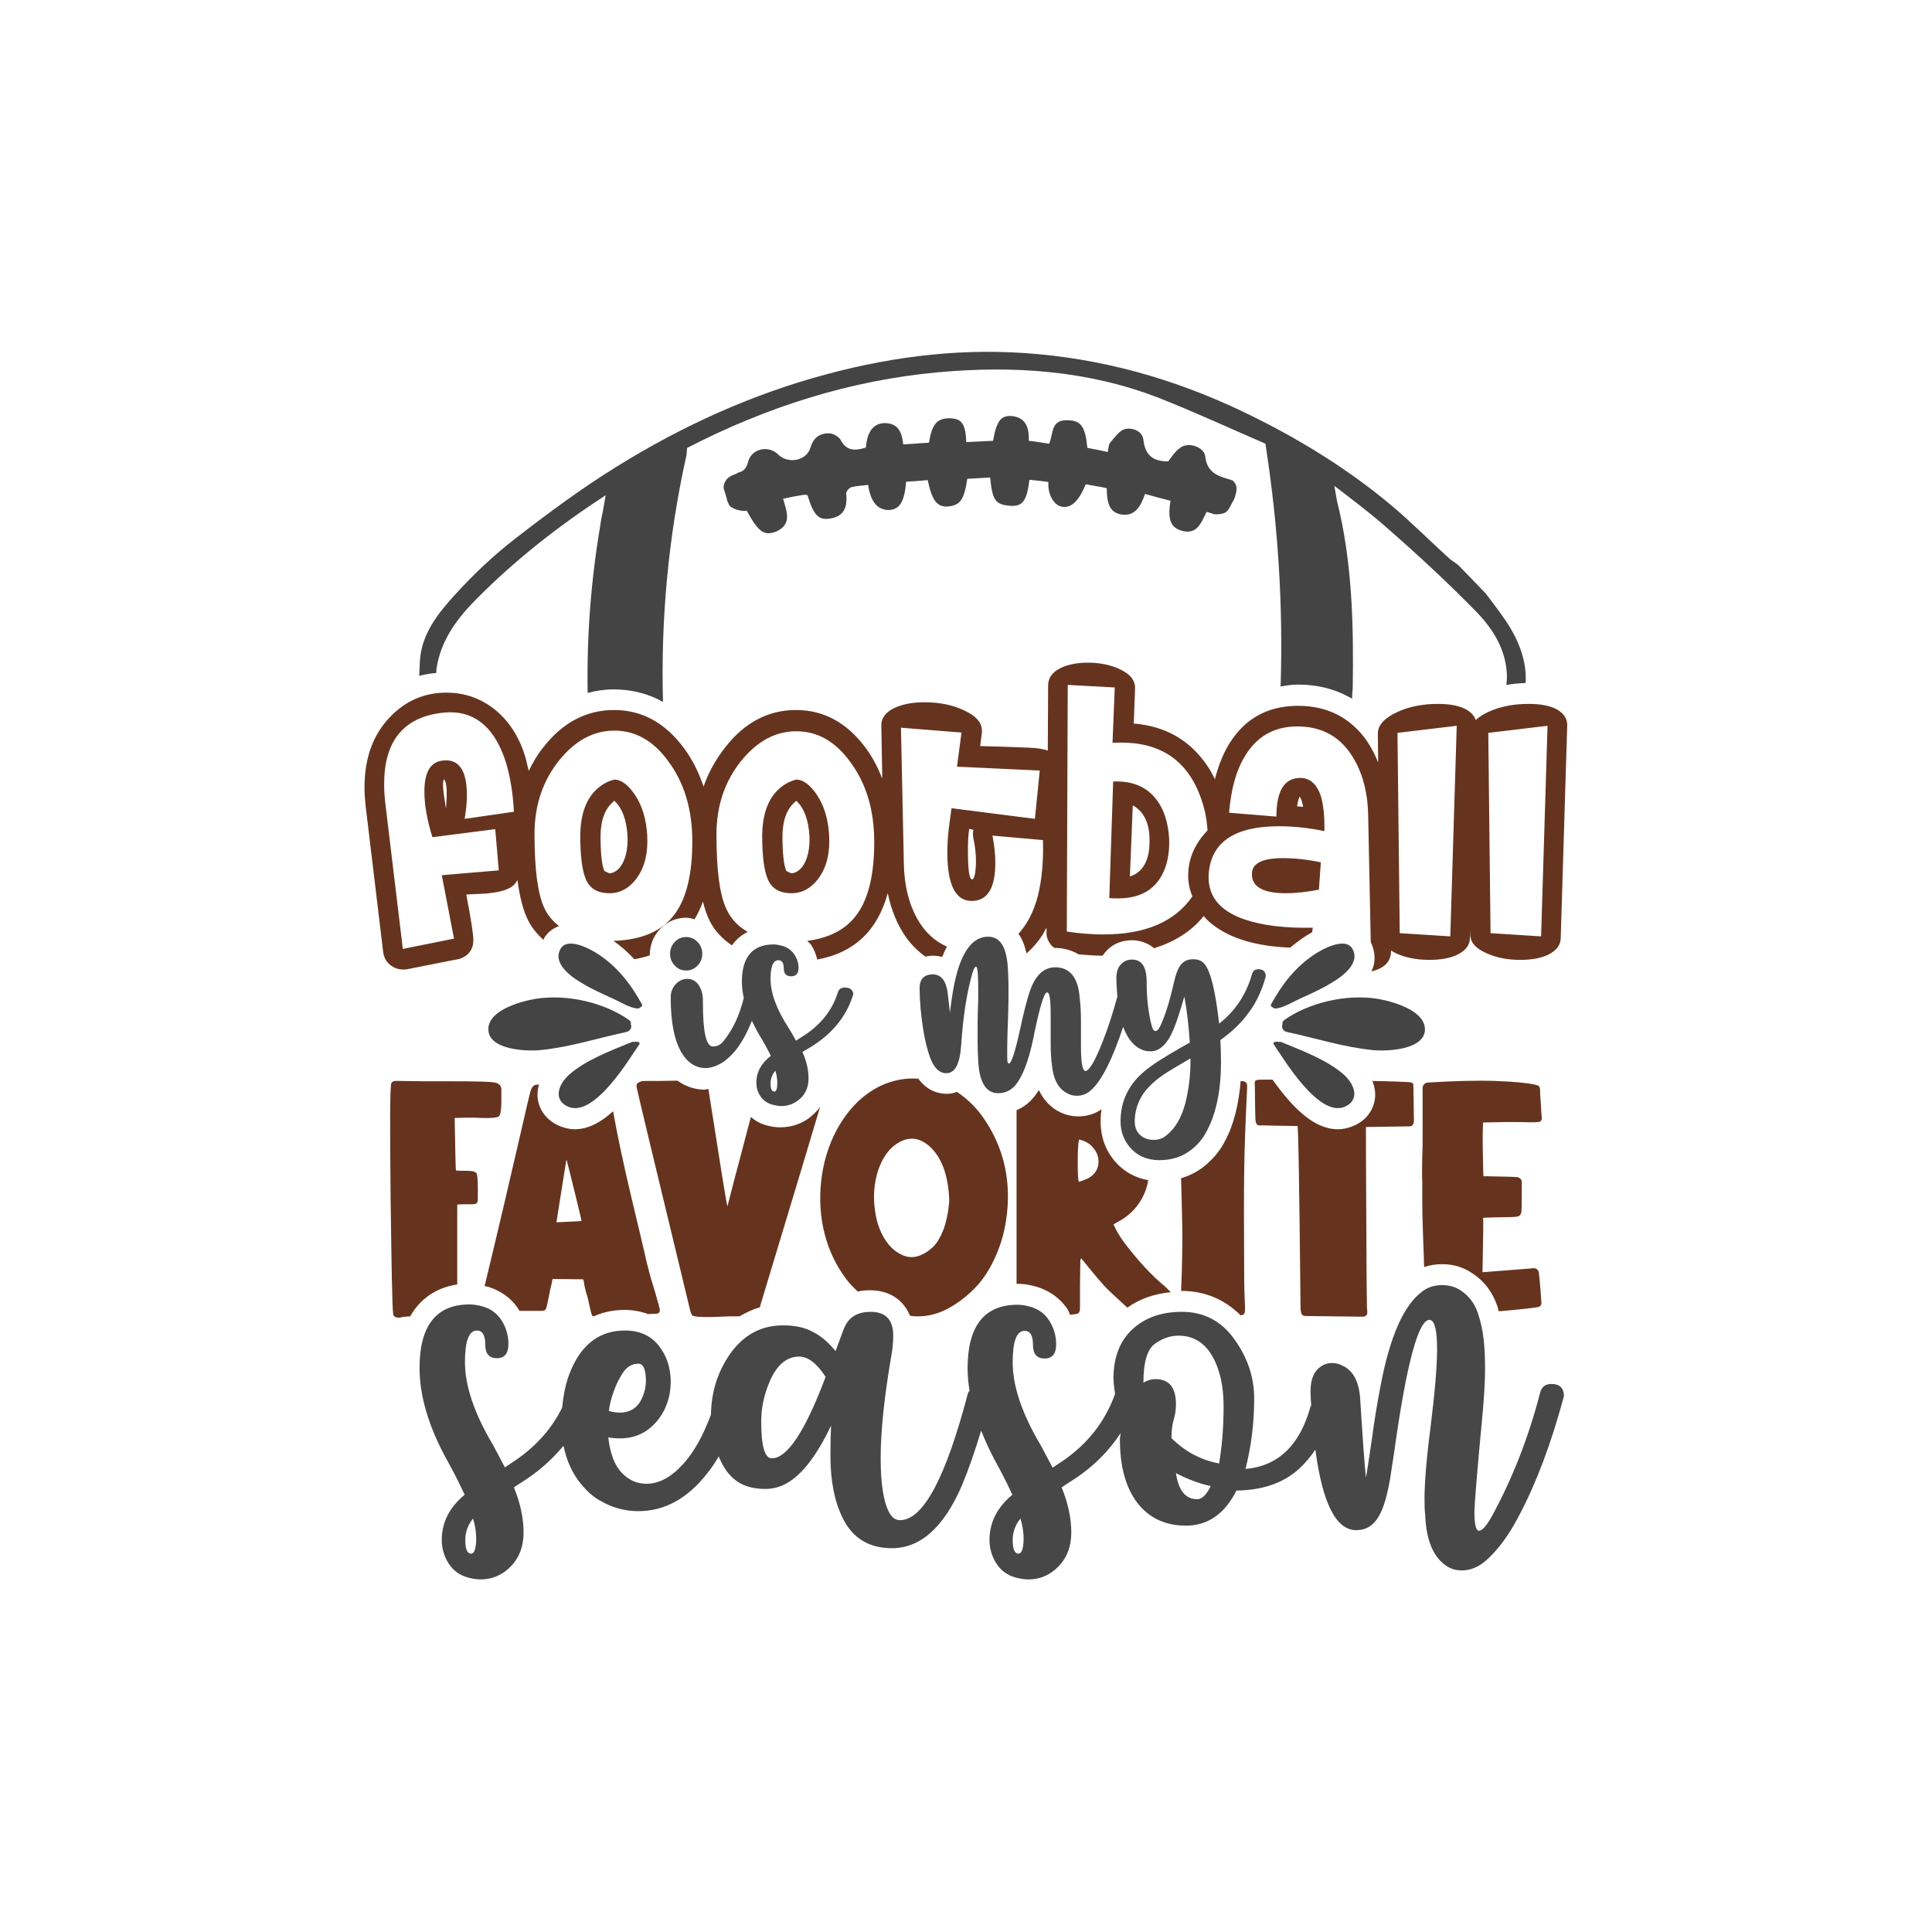 <?xml version="1.0" encoding="utf-8"?>
<!-- Generator: Adobe Illustrator 23.0.1, SVG Export Plug-In . SVG Version: 6.00 Build 0)  -->
<svg version="1.1" id="Layer_1" xmlns="http://www.w3.org/2000/svg" xmlns:xlink="http://www.w3.org/1999/xlink" x="0px" y="0px"
	 viewBox="0 0 600 600" style="enable-background:new 0 0 600 600;" xml:space="preserve">
<style type="text/css">
	.st0{fill:#474747;}
	.st1{fill:#444444;}
	.st2{fill:#66341E;}
	.st3{fill:#444445;}
</style>
<g>
	<g>
		<path class="st0" d="M213.1,301.4c1.4,0,2.5-0.5,3.5-1.5c1-1,1.5-2.3,1.5-3.7c0-1.4-0.5-2.7-1.5-3.7c-1-1-2.2-1.5-3.5-1.5
			c-1.4,0-2.6,0.5-3.5,1.5c-1,1-1.5,2.3-1.5,3.7c0,1.5,0.5,2.7,1.5,3.7C210.5,300.9,211.7,301.4,213.1,301.4z"/>
		<path class="st0" d="M262.4,306.7c-1.2,0-1.9,0.5-2.2,1.5c-1.8,5.8-5.6,10.4-11.3,13.9l-1.7,1.1c-0.7-1.3-1.5-2.7-2.3-4
			c-3.8-5.8-5.6-10.9-5.6-15.2c0-3.8,0.8-5.8,2.4-5.8c1.1,0,1.7,0.8,1.7,2.5c0,1.7,0.8,2.5,2.3,2.5s2.3-0.9,2.3-2.6
			c0-1.6-0.5-3-1.4-4.3c-0.9-1.3-2.2-2.2-3.8-2.6c-0.9-0.2-1.7-0.4-2.5-0.4c-6.6,0-9.9,3.9-9.9,11.6c0,1.6,0.2,3.3,0.6,5
			c-1.4,5.6-3.5,10-6.3,13.4c-0.9,1.2-2,1.7-3.3,1.7c-2.1,0-3.1-4.5-3.1-13.4v-0.9c0-1.8-0.4-3.3-1.2-4.6c-0.9-1.4-2.1-2.1-3.6-2.1
			s-2.7,0.6-3.7,1.7c-1,1.1-1.5,2.5-1.5,4c0,9.5,1.7,16,5.1,19.5c1.6,1.6,3.5,2.5,5.7,2.5c1.5,0,3.1-0.5,4.7-1.4
			c1.6-0.9,3-2.2,4.4-3.8c2.2-2.7,3.9-5.9,5.3-9.5c0.7,1.4,1.4,2.9,2.3,4.4c1.3,2.1,2.5,4.3,3.6,6.5c-3,2.3-4.5,5.1-4.5,8.3
			c0,1.6,0.4,3,1.3,4.3c0.9,1.3,2.2,2.2,3.8,2.6c0.9,0.2,1.8,0.4,2.6,0.4c2.3,0,4.3-0.8,6-2.4c1.7-1.6,2.5-3.7,2.5-6.2
			c0-2.6-0.6-5.3-1.9-8.2c0.9-0.5,1.8-1.1,2.7-1.6c6.6-4.1,10.9-9.4,13-16c0.1-0.2,0.1-0.4,0.1-0.5
			C264.8,307.4,264,306.7,262.4,306.7z M240.5,339c-0.8,0-1.2-0.8-1.2-2.5c0-1.5,0.5-2.8,1.5-4c0.4,1.3,0.6,2.6,0.6,3.8
			C241.4,338.1,241.1,339,240.5,339z"/>
	</g>
	<path class="st0" d="M390.8,301c-1.1,0-1.7,0.5-2,1.6c-1.8,6.3-5.2,11.4-10.2,15.3c-1.1-10-2.6-16.2-4.5-18.5c-0.8-1-2-1.5-3.6-1.5
		c-1.5,0-2.7,0.5-3.6,1.5c-1,1.1-1.7,3-2.3,5.6c-1.3,5.8-2.7,10.2-4.1,13.3c-0.6,1.3-1.1,1.9-1.7,1.9c-0.5,0-0.9-0.6-1.2-1.9
		c-1-3.9-1.5-8.4-1.5-13.4c0-4.6-1.5-6.9-4.5-6.9c-1.3,0-2.4,0.4-3.3,1.3c-1.1,1-1.6,2.5-1.6,4.4c0,2.2,0.2,4,0.3,5.8
		c-1.5,5.5-3.1,10.4-4.8,14.6c-2.3,5.7-4,8.5-5.1,8.5c-0.9,0-1.4-2.5-1.4-7.6l0-7.9c0-2.4-0.1-4.9-0.4-7.3c-0.5-6.3-3.1-9.4-7.6-9.4
		c-3.6,0-6.3,2.6-8,7.8c-0.7,2.2-1.7,5.8-2.8,11c-1.6,7.4-2.8,11.1-3.6,11.1c-0.3,0-0.5-0.6-0.5-1.7c0-1.1,0-2.2,0-3.3
		c0-1.9,0.1-5.4,0.3-10.5c0.1-2.6,0.1-5.3,0.1-8.3c0-2-0.1-3.9-0.2-5.9c-0.4-6.5-2.4-9.7-6.1-9.7c-3.3,0-5.9,2.1-7.9,6.3
		c-1.6,3.3-2.7,7.8-3.5,13.5l-0.5,3.7l-0.7-6.1c-0.5-3.8-2.1-5.7-4.6-5.7c-1.6,0-2.7,0.5-3.4,1.5c-0.5,0.7-0.7,1.6-0.7,2.6
		c0,4.2,0.4,8.7,1.2,13.6c0.5,3,1.2,5.7,2,8c1.2,3.3,2.9,5,5.1,5c2.7,0,4.2-2.9,4.6-8.7c0.6-9.1,1.8-16.6,3.5-22.4
		c0.4-1.4,0.8-2,1.1-2c0.5,0,0.7,2.4,0.7,7.1c0,2.1,0,4.1-0.1,6.1c-0.1,2.3-0.1,5.7-0.1,10.2c0,1.9,0.1,3.9,0.2,5.8
		c0.3,6.7,2.4,10.1,6.2,10.1c2.6,0,4.6-1.2,6.1-3.5c2.1-3.1,3.9-8.4,5.3-16c1.7-7.9,2.9-11.8,3.8-11.8c0.8,0,1.1,2.4,1.1,7.3v8.7
		c0,2.2,0.1,4.5,0.4,6.7c0.4,3.9,1.7,6.7,4,8.2c1.2,0.8,2.4,1.2,3.8,1.2c1.6,0,3.1-0.6,4.4-1.8c3.3-3,6.6-9.6,9.9-19.6
		c1.3,3.4,3,5.7,5.4,6.9c1,0.5,2,0.7,3.1,0.7c2.8,0,5.2-2.2,7.1-6.7c1-2.3,2.1-5.8,3.4-10.3c0.9,4.7,1.4,9.5,1.7,14.3l-2.7,1.5
		c-5.1,2.9-8.9,5.3-11.4,7.4c-4.9,4.1-7.4,9.3-7.4,15.5c0,3.2,1,5.9,2.9,8.1c2.2,2.6,5.3,4,9.1,4c3.8,0,7-1,9.8-3.1
		c2.1-1.6,3.7-3.5,4.9-5.8c3-5.5,4.5-12.8,4.5-21.7c0-2.2-0.1-4.4-0.2-6.7c3.5-2.5,6.4-5.2,8.7-8.4c2.4-3.1,4.1-6.8,5.3-11
		c0.1-0.2,0.1-0.4,0.1-0.6C393,301.7,392.2,301,390.8,301z M368.2,342.3c-1.2,4.7-3.2,8.2-6.1,10.4c-1.1,0.9-2.4,1.3-3.8,1.3
		c-1.7,0-3.1-0.5-4.2-1.5c-1.1-1-1.7-2.4-1.7-4.2c0-3.1,0.9-5.9,2.5-8.4c1.6-2.4,4.2-4.8,7.9-7.1c1.4-0.9,3.7-2.2,6.9-4.1
		C369.8,333.6,369.2,338.1,368.2,342.3z"/>
	<path class="st0" d="M481.8,429.8c-1.9,0-3,0.9-3.5,2.7c-3.6,14-8.7,26.9-15.1,38.6c-1.6,2.8-2.9,4.3-3.9,4.3
		c-0.9,0-1.4-1.9-1.4-5.7c0-2.4,0.8-12.5,2.5-30.3c0.5-5.6,0.8-10.4,0.8-14.3c0-3-0.1-5.9-0.4-8.8c-0.3-2.9-0.9-5.8-1.9-8.7
		c-1-2.9-2.8-5.2-5.2-6.8c-1.8-1.2-3.7-1.7-5.8-1.7c-2.3,0-4.4,0.6-6.1,1.9c-5.9,4.3-10.2,14.2-13.1,29.6c-1,5.3-1.9,10.6-2.6,16
		c-0.9,6.1-1.5,10.2-1.9,12.3c-0.4-3.7-1-12-1.8-24.8c-0.4-5.1-2.2-8.5-5.5-10c-1.1-0.6-2.2-0.8-3.3-0.8c-0.9,0-1.8,0.2-2.6,0.6
		c-2.7,1.4-4,4.1-4,8.1c0,1.6,0.1,3,0.2,4.5c0,0.1-0.1,0.1-0.2,0.3c-3.3,12-10,18.5-20.2,19.4c1.8-7.1,2.7-14.4,2.7-21.8
		c0-6.6-2-12.7-6.1-18.4c-4-5.7-9.5-8.6-16.3-8.6c-6.4,0-11.5,1.8-15.4,5.4c-3.9,3.6-5.9,8.7-5.9,15.3c0,1.6,0.3,3.2,0.5,4.8
		c-3.1,8.6-8.6,15.7-16.7,21.1l-2.7,1.8c-1.2-2.3-2.4-4.5-3.6-6.8c-5.9-9.9-8.8-18.5-8.8-25.9c0-6.5,1.2-9.8,3.7-9.8
		c1.7,0,2.6,1.4,2.6,4.3c0,2.9,1.2,4.3,3.6,4.3c2.4,0,3.6-1.5,3.6-4.4c0-2.6-0.7-5.1-2.1-7.3c-1.4-2.2-3.4-3.7-6-4.4
		c-1.4-0.4-2.7-0.6-3.9-0.6c-10.3,0-15.5,6.6-15.5,19.7c0,2.3,0.2,4.6,0.6,7c-0.2,0.3-0.4,0.4-0.5,0.8
		c-6.9,26.3-13.9,39.4-21.1,39.4c-1.2,0-2.2-0.6-3-1.8c-2-3.1-3-9-3-17.5c0-8.3,1.1-18.9,3.3-31.7c0.4-2.1,0.6-4.2,0.6-6.3
		c0-4.9-2.3-7.4-7-7.4c-3.8,0-6.4,1.4-7.9,4.3c-0.4,0.7-1.3,3.3-3,7.9c-2.1-2.6-4.4-4.6-6.9-5.9c-2.5-1.4-5.6-2.1-9.4-2.1
		c-7,0-12.5,3.1-16.7,9.2c-3.7,5.5-5.6,11.6-5.7,18.5c-1.9,5.1-4.1,9.5-6.7,13c-4.3,5.7-8.8,8.5-13.3,8.5c-2.9,0-5.5-1.1-7.7-3.4
		c-2.2-2.3-3.6-5.9-4.2-11c1.2,0.2,2.4,0.3,3.6,0.3c3.2,0,5.9-0.8,8.3-2.4c2.3-1.6,4.2-3.8,5.5-6.4c1.3-2.7,2-5.6,2-8.8
		c0-4.4-1.3-8.2-3.8-11.3c-2.5-3.1-6-4.6-10.4-4.6c-7.6,0-13.2,4-16.7,12.1c-1.6,3.6-2.4,7.6-2.8,11.8c-3.3,6.7-8.3,12.3-15.1,16.8
		l-2.7,1.8c-1.2-2.3-2.4-4.5-3.6-6.8c-5.9-9.9-8.8-18.5-8.8-25.9c0-6.5,1.2-9.8,3.7-9.8c1.7,0,2.6,1.4,2.6,4.3
		c0,2.9,1.2,4.3,3.6,4.3c2.4,0,3.6-1.5,3.6-4.4c0-2.6-0.7-5.1-2.1-7.3c-1.4-2.2-3.4-3.7-6-4.4c-1.4-0.4-2.7-0.6-4-0.6
		c-10.3,0-15.5,6.6-15.5,19.7c0,8.7,2.8,18.2,8.4,28.4c2,3.6,3.9,7.3,5.6,11c-4.7,3.9-7.1,8.6-7.1,14c0,2.6,0.7,5.1,2.1,7.3
		c1.4,2.2,3.4,3.7,6,4.4c1.5,0.4,2.8,0.6,4,0.6c3.6,0,6.8-1.4,9.4-4.1c2.6-2.7,3.9-6.2,3.9-10.5c0-4.4-1-9.1-3-14
		c1.4-0.9,2.8-1.8,4.3-2.8c4.4-3,8-6.4,11.1-10.1c1,4.8,2.9,9,5.9,12.4c1.6,1.9,3.4,3.5,5.6,4.7c3.6,2.1,7.5,3.2,11.7,3.2
		c8.2,0,15.3-3.9,21.4-11.7c1.3-1.6,2.5-3.4,3.6-5.3c1.1,2.6,2.4,4.9,4.4,6.7c2.5,2.3,5.8,3.4,10.1,3.4c4.7,0,8.9-2.4,12.9-7.3
		c2.7-3.3,5.2-7.5,7.5-12.4c-0.1,2.3-0.2,5.5-0.2,9.4c0,7.9,1.3,14.3,3.8,19.3c3,6.2,8.1,9.4,15.3,9.4c8.9,0,16.1-6.5,21.7-19.4
		c2.1-5,4.1-10.8,6-17.1c1.2,2.9,2.5,5.9,4.1,8.9c2,3.6,3.9,7.3,5.6,11c-4.7,3.9-7.1,8.6-7.1,14c0,2.6,0.7,5.1,2.1,7.3
		c1.4,2.2,3.4,3.7,6,4.4c1.5,0.4,2.8,0.6,4,0.6c3.6,0,6.8-1.4,9.4-4.1c2.6-2.7,3.9-6.2,3.9-10.5c0-4.4-1-9.1-3-14
		c1.4-0.9,2.8-1.8,4.3-2.8c5.9-3.9,10.5-8.7,14-14c0,0.6-0.2,1.3-0.2,1.9c0,8.4,1.8,15,5.4,19.7c3.6,4.7,8.7,7.1,15.1,7.1
		c6.8,0,12-3.6,15.7-10.9c8.2-0.1,14.7-2.4,19.5-6.8c1.9-1.8,3.6-3.8,5-5.9c2.2,16.6,6.4,25,12.7,25c3,0,5.3-1.4,7-4.3
		c1.5-2.6,2.6-6.4,3.5-11.6l1.3-8.5c3.8-27.3,7.5-40.9,10.9-40.9c1.6,0,2.4,3,2.4,9.1c0,5.4-0.7,13.4-2,24
		c-1.3,10-1.9,17.5-1.9,22.3c0,1.7,0,3.4,0.2,5.1c0.3,7.7,2.4,12.9,6.3,15.7c1.5,1.1,3.2,1.6,5.1,1.6c2.6,0,5.1-1,7.4-3
		c3.7-3.2,7.2-7.9,10.4-14.1c5.4-10.2,9.9-22.3,13.7-36.3c0.1-0.4,0.2-0.7,0.2-1C485.6,431,484.3,429.8,481.8,429.8z M190.6,432.1
		c0.8-2.3,1.8-4.2,3-6c1.2-1.7,2.8-2.6,4.6-2.6c1.6,0,2.4,1.8,2.4,5.5c-0.1,2.6-0.8,4.8-2.1,6.8c-1.4,1.9-3.4,2.9-6,2.9
		c-1.1,0-2.3-0.2-3.4-0.5C189.3,436.3,189.8,434.3,190.6,432.1z M146.3,482.5c-1.2,0-1.8-1.4-1.8-4.2c0-2.5,0.8-4.7,2.4-6.7
		c0.7,2.2,1,4.4,1,6.5C147.8,481,147.3,482.5,146.3,482.5z M239.7,452.9c-2.2,0-3.3-3.8-3.3-11.5c0-4.2,0.9-8.4,2.7-12.5
		c2.2-5.1,5.3-7.6,9.1-7.6c2.7,0,5.5,2.1,8.2,6.3C250.1,444.4,244.5,452.9,239.7,452.9z M316.3,482.5c-1.2,0-1.8-1.4-1.8-4.2
		c0-2.5,0.8-4.7,2.4-6.7c0.7,2.2,1,4.4,1,6.5C317.8,481,317.3,482.5,316.3,482.5z M371.8,465.6c-3.6,0-5.8-2.7-6.6-8.1
		c3.5,1.8,7,3.2,10.8,4C374.7,464.2,373.3,465.6,371.8,465.6z M378.6,454.5c-5.7-1.1-10.6-3.7-14.8-7.9c0-2.1,0.2-4,0.7-5.7
		c0.5-1.6,0.7-3.3,0.7-4.8c0-5.2-2.1-7.8-6.4-7.8c-1.3,0-2.6,0.4-3.7,1.1c0-6.4,1.2-10.4,3.6-12.1c2.4-1.7,4.8-2.5,7.3-2.5
		c4.5,0,8,2.1,10.4,6.2c2.4,4.1,3.6,9.4,3.6,15.7C380,443.3,379.5,449.2,378.6,454.5z"/>
	<g>
		<path class="st1" d="M180.7,305.3c3.1,1.9,6.5,3.4,9.8,4.9c2.2,1,5.2,2.9,7.6,3c0.3,0,0.6-0.2,0.8-0.4c0.4-0.1,0.7-0.5,0.4-1
			c-3.3-6-7.6-11.8-14.2-15.9c-2.9-1.8-8.9-4.6-10.9-1.4C171.6,298.6,176.2,302.7,180.7,305.3z"/>
		<path class="st1" d="M151.7,320.2c0.6,5.7,11.3,6.4,16.3,5.9c9-0.9,17.6-3.7,26.5-5.6c1.4-0.3,1.8-1.6,1.4-2.4
			c0.1-0.4,0-0.9-0.5-1.3c-7.5-5.3-19-8.2-29.1-6.6C161,311.1,151,314.1,151.7,320.2z"/>
		<path class="st1" d="M197.1,323.6c-0.3-0.1-0.7-0.1-1.1,0.1c-6.6,2.7-14.2,5.6-19.2,10c-3.7,3.3-5,8.2-0.1,10.1
			c8.2,3.1,19.1-15.6,21.8-19.4C199,323.7,197.9,323.3,197.1,323.6z"/>
	</g>
	<g>
		<path class="st1" d="M413.4,305.3c-3.1,1.9-6.5,3.4-9.8,4.9c-2.2,1-5.2,2.9-7.6,3c-0.3,0-0.6-0.2-0.8-0.4c-0.4-0.1-0.7-0.5-0.4-1
			c3.3-6,7.6-11.8,14.2-15.9c2.9-1.8,8.9-4.6,10.9-1.4C422.5,298.6,417.9,302.7,413.4,305.3z"/>
		<path class="st1" d="M442.5,320.2c-0.6,5.7-11.3,6.4-16.3,5.9c-9-0.9-17.6-3.7-26.5-5.6c-1.4-0.3-1.8-1.6-1.4-2.4
			c-0.1-0.4,0-0.9,0.5-1.3c7.5-5.3,19-8.2,29.1-6.6C433.1,311.1,443.1,314.1,442.5,320.2z"/>
		<path class="st1" d="M397,323.6c0.3-0.1,0.7-0.1,1.1,0.1c6.6,2.7,14.2,5.6,19.2,10c3.7,3.3,5,8.2,0.1,10.1
			c-8.2,3.1-19.1-15.6-21.8-19.4C395.1,323.7,396.2,323.3,397,323.6z"/>
	</g>
	<g>
		<path class="st2" d="M441.7,367.4c0,2,0,4.3,0,6.7c0,2.4,0.1,5.2,0.2,8.5c0.1,3.3,0.2,6.1,0.3,8.5c0,0.6,0,1.4,0.1,2.4
			c1.7-0.6,3.6-0.9,5.6-0.9c3.4,0,6.5,0.9,9.3,2.8c3.7,2.4,6.3,5.8,7.8,10.2c0.2,0.5,0.3,1.1,0.4,1.6c0.1,0,0.3,0,0.4,0
			c7.1-0.6,11.1-1.1,12-1.3c0.6-0.2,0.9-0.6,0.9-1.2v-0.2c0-0.1-0.1-1.5-0.3-4.1c-0.2-2.6-0.4-4.3-0.5-5.2c-0.2-1-0.9-1.5-2.1-1.3
			c-10,0.8-15.2,1.2-15.4,1.2c0.2-10.4,0.3-16,0.2-16.9c2.1-0.1,4.5-0.2,7.2-0.2c2,0,3.3-0.1,3.8-0.3c0.5-0.2,0.8-0.7,0.9-1.4
			c0.1-2,0.1-5.2,0.1-9.4c-0.1-0.6-0.4-1-1.2-1.3c-0.3-0.1-3.4-0.2-9.5-0.3h-1.2c-0.1-1-0.1-3.6-0.2-7.9c-0.1-4.3,0-7.2,0.1-8.8
			c4.1-0.1,8.4-0.2,12.9-0.1c2.5,0.1,4,0,4.6-0.1c0.5-0.2,0.8-0.6,0.7-1.4c-0.1-0.9-0.2-2.4-0.3-4.5c-0.2-2.1-0.2-3.2-0.2-3.4
			c0-0.9-0.1-1.5-0.3-1.7c-0.2-0.3-0.7-0.4-1.5-0.6c-2.4-0.5-6.4-0.9-12.2-1.1c-5.8-0.2-12.7,0-20.9,0.5c-0.6,0.1-1,0.3-1.2,0.6
			c-0.3,0.4-0.4,0.7-0.4,1.1c0,0.4,0,1.1,0,2.2c0,4.5,0,9.7,0,15.6C441.6,361.4,441.6,365.4,441.7,367.4z"/>
		<path class="st2" d="M386.6,404.6c-0.1-2.6-0.2-4.9-0.2-6.9c-0.1-16.1-0.1-27.6,0-34.4c0.1-6.9,0.4-15.2,0.9-25.1v-0.7
			c0.1-1-0.3-1.6-1.2-1.7c-0.1,0-0.4,0-0.8-0.1c-0.6,7.4-2.2,13.8-5,18.9c-1.6,3.1-3.9,5.7-6.7,7.9c-2.1,1.6-4.4,2.7-6.8,3.4
			c0.2,6.7,0.3,12.4,0.4,17.1c0,5.1-0.1,11-0.4,17.9c0,0,0.1,0,0.1,0c7.3,0,13.5,2.7,18.4,7.6c0.6-0.1,1-0.3,1.1-0.5
			C386.7,407.5,386.7,406.4,386.6,404.6z"/>
		<path class="st2" d="M361.9,399.6c-4.2-3.4-8.4-8-12.6-13.5c-1.5-2-2.7-4-3.5-5.9c0.3-0.1,0.7-0.3,1.1-0.6
			c3.5-1.8,6.1-4.3,7.9-7.7c0.9-1.7,1.5-3.5,1.8-5.4c-4.1-0.7-7.7-2.7-10.4-5.9c-2.9-3.4-4.4-7.6-4.4-12.3c0-1.3,0.1-2.6,0.3-3.8
			c-2.2,1.5-4.6,2.2-7.2,2.2c-2.7,0-5.2-0.8-7.4-2.3c-2.1-1.5-3.7-3.4-4.9-5.9c-0.2,0.4-0.4,0.7-0.7,1.1c-1.6,2.4-3.7,4.1-6.2,5.2
			v53.9c0.1,0,0.3,0,0.4,0c1.8,0,3.7,0.3,5.8,0.9c4,1.2,7.4,3.6,9.7,7.1c0.3,0.5,0.5,1.1,0.7,1.6c1.1-0.1,2-0.2,2.3-0.3
			c0.5-0.2,0.8-0.8,0.8-1.6v-1.8c0-1.1,0-2.9,0-5.4c0-2.5,0.1-5,0.1-7.3c0-0.6,0.1-1,0.3-1.1c3.6,4.5,6.1,7.4,7.3,8.7
			c1,1.1,3.4,3.3,7,6.6c3.8-2.7,8.3-4.3,13.5-4.8C363,400.7,362.6,400.3,361.9,399.6z M338,365.9c-1.3,0.6-2.3,1-3,1.1
			c-0.2-0.7-0.3-2.7-0.3-6.1c0-3.4,0.1-5.7,0.4-7c1.9,0.4,3.5,1.3,4.6,2.8c1.2,1.5,1.6,3.1,1.4,4.9
			C340.9,363.3,339.9,364.8,338,365.9z"/>
		<path class="st2" d="M259.8,351c-2.6,4.9-4.2,10.3-4.8,16c-0.6,5.7-0.2,11.2,1.1,16.2c1.3,5.1,3.5,9.7,6.6,13.9
			c1.1,1.5,2.4,2.8,3.7,4c1.2-0.3,2.5-0.4,3.8-0.4c6,0,10.4,3,12.4,7.9c0.6,0.1,1.2,0.2,1.9,0.2c3.6,0.1,7.1-0.8,10.4-2.7
			c3.4-1.9,6.3-4.3,8.9-7.2c2.6-3,4.7-6.7,6.4-11.2c1.7-4.5,2.6-9.4,2.8-14.6c0.3-9.5-2.2-18.1-7.5-25.8c-2.4-3.5-5.2-6.1-8.3-8.2
			c-1.1,0.4-2.2,0.6-3.1,0.6c-2.3,0-6-0.7-8.9-4.7c-3.9-0.3-7.8,0.4-11.7,2.2C267.9,339.9,263.3,344.5,259.8,351z M272.7,363.5
			c1.3-3.8,3.2-6.6,5.8-8.3c3.8-2.5,7.4-2,10.8,1.4c3.4,3.5,5.2,8.8,5.5,16.1c-0.2,3.3-0.8,6.3-1.7,8.9c-1,2.6-2.1,4.5-3.5,5.8
			s-2.9,2.2-4.5,2.7c-1.6,0.5-3.2,0.4-4.8-0.3c-1.6-0.7-3.1-1.8-4.4-3.4c-2.3-2.9-3.7-6.5-4.2-10.8
			C271.1,371.4,271.5,367.3,272.7,363.5z"/>
		<path class="st2" d="M214.4,407.2c0.2,0.7,0.4,1.1,0.6,1.3c0.4,0.4,2.6,0.6,6.3,0.5c2-0.1,3.8-0.1,5.2-0.2h3.2
			c2-1.2,4.1-2.2,6.3-2.8c0-0.2,0.1-0.3,0.1-0.5c11.3-37.3,17.4-57.7,18.6-61.8c-0.5,0.8-1.2,1.5-1.9,2.2c-2.9,2.8-6.5,4.2-10.5,4.2
			c-1.3,0-2.8-0.2-4.2-0.6c-1.9-0.5-3.5-1.4-4.9-2.6c-0.3,1.1-0.6,2.3-1,3.7c-1.5,5.7-2.9,11.2-4.3,16.3l-2,7.8
			c-0.2-0.8-1.3-7.2-3.2-19.4c-1.4-8.8-2.3-14.5-2.7-17.1c-0.4,0-0.8,0.2-1.1,0.2c-3.2,0-6-1-8.5-2.8c-3.7,0.1-7,0.1-9.8,0.1
			c-0.6,0-1.1,0-1.4,0.1c-0.4,0.1-0.8,0.3-1.2,0.6c-0.3,0.3-0.4,0.7-0.3,1.2c0,0.3,5.5,23.3,16.6,69.2L214.4,407.2z"/>
		<path class="st2" d="M127.4,408.8c3.8-6.8,9.9-9.2,14.6-9.9c0-5.5,0-13.8,0-24.8c0.8-0.1,1.7-0.1,2.6-0.1c0.9,0,1.5,0,1.9,0
			c0.4,0,0.7,0,1.1-0.1c0.3-0.1,0.6-0.3,0.7-0.7c0.1-0.3,0.1-0.8,0.1-1.4v-1.8c0-3.2-0.1-5.1-0.4-5.6c-0.3-0.5-1.2-0.8-3-0.8
			c-1.3,0-2.5,0-3.4-0.1c-0.1-0.1-0.2-5.6-0.4-16.3c2.3-0.1,3.9-0.1,4.8-0.1c0.9,0,2.2,0,3.7,0.1c2.9,0.1,4.7-0.1,5.2-0.5
			c0.5-0.4,0.8-1.9,0.8-4.6v-3.4c0.1-1.4-0.6-2.2-2-2.5c-1.4-0.3-6-0.4-13.9-0.4c-6.2,0-11.5,0-15.9-0.1c-1.4-0.1-2.2,0.1-2.4,0.8
			c-0.4,1.5-0.4,13.2-0.2,35.3c0.3,22.1,0.5,34.1,0.8,36.2c0.1,0.9,0.8,1.3,2.1,1.2C125.2,408.9,126.3,408.9,127.4,408.8z"/>
		<path class="st2" d="M438.3,336.2c-0.1-0.1-1.6-0.2-4.4-0.3c-1.8-0.1-4.4-0.1-7.7-0.2c0.8,2,1.1,4.1,0.7,6.1
			c-0.7,3.7-3.3,6.7-7.2,8.1c-1.3,0.5-2.7,0.8-4.2,0.8c-7.6,0-14.2-6.9-20.3-15.4c-1.2,0-2.3,0-3.6,0c-0.9,0-1.4,0.1-1.7,0.3
			c-0.2,0.2-0.3,0.7-0.2,1.5c0.1,6.2,0.1,9.8,0.2,10.8c0.1,1,0.5,1.6,1.1,1.6c0.3,0,0.9,0,1.6,0c0.8,0,2.2,0.1,4.2,0.1
			c2,0,4.1,0.1,6.1,0.1c0.3-1.2,0.6,17.8,1,56.9c0.1,0.8,0.2,1.3,0.4,1.6c0.2,0.3,0.6,0.5,1.2,0.5l16.9,0.2c0.4,0,0.7,0,1,0
			c0.3,0,0.5-0.1,0.6-0.2c0.2-0.1,0.3-0.2,0.4-0.3c0.1-0.1,0.2-0.3,0.2-0.6c0-0.3,0-0.6,0-0.9c0-0.3-0.1-0.7-0.1-1.2v-1.5
			c-0.1-2.9-0.1-12.1-0.2-27.8c-0.1-15.7-0.1-24.5-0.1-26.4l13.7-0.2c0.8-0.1,1.2-0.7,1.2-1.8c-0.1-6.1-0.1-9.9-0.2-11.4
			C438.7,336.4,438.5,336.2,438.3,336.2z"/>
		<path class="st2" d="M204.6,405.3c-0.1-0.3-0.1-0.5-0.2-0.6c-0.5-1.9-1-3.6-1.5-5.2c-0.5-1.6-0.8-2.6-0.9-3
			c-0.1-0.4-0.2-0.9-0.4-1.5c-0.2-0.6-0.3-1.4-0.6-2.3c-0.2-0.9-0.5-2-0.8-3.5c-0.3-1.4-0.9-3.7-1.6-6.8c-0.8-3.2-1.6-6.8-2.6-10.9
			c-2.3-9.7-4.2-18.5-5.6-26.4c-3.7,3.4-7.7,5.6-11.9,5.6c0,0,0,0,0,0c-1.4,0-2.8-0.3-4.2-0.8c-3.9-1.5-6.5-4.4-7.2-8.1
			c-0.3-1.6-0.2-3.3,0.3-5c-0.3,0-0.6,0.1-0.9,0.1h-0.1c-0.7,0.1-1.2,0.7-1.6,1.8c-0.3,1.1-1.2,4.7-2.6,11
			c-3.6,15.7-7.5,32.3-11.7,49.7c0.3,0.1,0.6,0.1,1,0.2c4,1.2,7.4,3.6,9.6,7.1c0.1,0.1,0.1,0.3,0.2,0.4c2,0,4.3,0,6.8,0
			c0.8,0,1.2-0.2,1.4-0.5c0.2-0.4,0.5-1.6,0.9-3.7c0.3-1.7,0.6-3.1,0.9-4.2l0.3-1.5l9.5,0.1c0.1,0.3,0.1,0.5,0.2,0.7
			c0.1,0.2,0.1,0.4,0.1,0.6c0,0.2,0.1,0.7,0.3,1.5c0.2,0.8,0.4,1.7,0.8,2.8c0.1,0.6,0.3,1.3,0.5,2.3c0.4,1.9,0.7,3,0.9,3.4
			c0.1,0.1,0.3,0.1,0.5,0.2c3.3-1.5,6.7-2,9.6-2c2.6,0,5.1,0.5,7.3,1.3c1.2-0.1,2.1-0.1,2.3-0.1c0.3,0,0.5,0,0.7-0.1
			c0.2-0.1,0.3-0.2,0.4-0.3c0.1-0.1,0.2-0.3,0.2-0.4c0-0.1,0-0.3,0-0.5s-0.1-0.4-0.1-0.5C204.7,405.8,204.6,405.6,204.6,405.3z
			 M172.8,379.6l3.1-19.5c0.1,0.1,0.9,3.3,2.4,9.4c1.5,6.2,2.3,9.4,2.3,9.7L172.8,379.6z"/>
	</g>
	<g>
		<path class="st2" d="M190.9,242.1c-2.3,0.5-4.3,1.7-6.1,3.5c-3,3.1-4.5,7.7-4.6,13.7c0,6.6,0.6,11.2,1.8,13.9s3.5,4.1,6.9,4.2
			c3.6,0.1,6.6-1.5,9-4.9c2.4-3.4,3.4-7.8,3.1-13.1c-0.3-5.1-1.6-9.3-3.9-12.7C195,243.7,193,242.2,190.9,242.1z M192.8,269
			c-1.1,1.5-2.4,2.2-3.6,2.2c-0.6-0.3-1.1-0.5-1.5-0.7c-0.8-1.8-1.2-5.5-1.2-11.1c0.1-5,1.5-8.5,4.3-10.7c2.4,2.2,3.8,5.9,4.1,11.1
			C195,263.8,194.3,266.8,192.8,269z"/>
		<path class="st2" d="M247.4,242.1c-2.3,0.5-4.3,1.7-6.1,3.5c-3,3.1-4.5,7.7-4.6,13.7c0,6.6,0.6,11.2,1.8,13.9s3.5,4.1,6.9,4.2
			c3.6,0.1,6.6-1.5,9-4.9c2.4-3.4,3.4-7.8,3.1-13.1c-0.3-5.1-1.6-9.3-3.9-12.7C251.5,243.7,249.5,242.2,247.4,242.1z M249.3,269
			c-1.1,1.5-2.4,2.2-3.6,2.2c-0.6-0.3-1.1-0.5-1.5-0.7c-0.8-1.8-1.2-5.5-1.2-11.1c0.1-5,1.5-8.5,4.3-10.7c2.4,2.2,3.8,5.9,4.1,11.1
			C251.5,263.8,250.8,266.8,249.3,269z"/>
		<path class="st2" d="M345.7,242.7l-1.2,36.2c0.9,0.1,1.8,0.1,2.7,0.1c7.3,0,12.1-3,14.5-9.1c1-2.5,1.5-5.6,1.4-9.2
			c-0.2-3.6-0.9-6.7-2.1-9.3C358.1,245.3,353,242.4,345.7,242.7z M356.4,266.2c-0.9,3.1-2.7,5.1-5.5,6l0.9-22.1
			c3.5,2,5.2,5.6,5.2,10.8C357,262.8,356.9,264.5,356.4,266.2z"/>
		<path class="st2" d="M388.8,271.2c-0.2,4.1,3.3,6.2,10.5,6.2c3.2,0,6.6-0.4,10.3-1.1l0.6-8.5c-4.3-0.9-8.3-1.3-11.8-1.3
			C392.1,266.5,388.9,268.1,388.8,271.2z"/>
		<path class="st2" d="M483.3,220.2c-2.2-1.1-5-1.6-8.6-1.6c-4.6,0-8.8,0.8-12.5,2.5c-1.7,0.8-2.9,1.6-3.9,2.5
			c-0.5-1.4-1.5-2.5-3.2-3.4c-2.2-1.1-5-1.6-8.6-1.6c-4.6,0-8.8,0.8-12.5,2.5c-4.1,1.9-6.1,4.1-6.1,6.7l0.1,9c-1-2.5-2.2-4.8-3.7-7
			c-5.2-7.1-12.2-10.6-21.2-10.6c-8.7,0-15.5,3.4-20.3,10.2c-2.5,3.5-4.3,7.8-5.5,12.6c-0.8-1.7-1.7-3.3-2.8-4.8
			c-5.3-7.5-12.7-11.7-22.4-12.5l0.4-10.8c0.1-2.5-1.4-4.5-4.6-6c-2.9-1.4-6.2-2.1-10.1-2.1c-3.4,0-6.3,0.6-8.5,1.7
			c-2.6,1.3-3.8,3.1-3.8,5.4l-0.1,20.2c-1.4-0.5-3.3-0.8-5.8-0.9c-5.1-0.2-10.2-0.4-15.2-0.5l0.5-3.9c0.4-2.9-1.3-5.2-5.3-7.1
			c-3.5-1.7-7.6-2.6-12.4-2.6c-3.9,0-7,0.6-9.5,1.8c-2.7,1.3-4.1,3.2-4,5.5l0.3,16.4c-1.3-3.3-2.9-6.4-4.9-9.2
			c-5.9-8.1-13.2-12.1-21.9-12.1c-8.5,0-15.9,3.8-21.9,11.5c-3,3.8-5.3,7.9-6.8,12.3c-1.4-4.2-3.3-8.1-5.9-11.7
			c-5.9-8.1-13.2-12.1-21.9-12.1c-8.5,0-15.9,3.8-21.9,11.5c-1.9,2.3-3.3,4.8-4.6,7.4c-0.5-1.9-0.8-3.8-1.5-5.7
			c-2.1-6.1-5.5-10.8-10-14.1c-4.2-3-8.9-4.5-14-4.5c-6.9,0-12.7,2.5-17.6,7.6c-5.3,5.5-7.9,12.8-7.9,21.8c0,1.7,0.1,3.5,0.3,5.4
			l5.5,45.8c0.2,1.6,0.9,2.9,2.1,3.9c1.2,1,2.6,1.5,4.2,1.5c0.4,0,0.8,0,1.2-0.1c10.6-2.1,16-3.2,16.2-3.2c2.9-1,4.3-3,4.3-5.9
			c0-1.7-0.7-6.4-2.2-14.1c2-0.1,4.1-0.2,6.2-0.3c3.1-0.3,5.5-0.8,7.2-1.7c1.2-0.6,2-1.5,2.5-2.5c0.7,5.3,1.8,9.6,3.4,12.7
			c1.2,2.3,2.8,4.2,4.7,5.9c0.1-0.2,0.1-0.4,0.2-0.6c1.1-1.8,2.7-3,4.6-3.7c-1.9-1.5-3.5-3.3-4.6-5.7c-2-4.3-3-11.9-3-22.9
			c0-8.8,2.5-16.4,7.6-22.8c5-6.2,10.7-9.3,17.2-9.3c6.6,0,12.2,3.2,16.8,9.6c4.9,6.6,7.4,14.9,7.4,24.8c0,10.1-1.8,17.6-5.4,22.5
			c-3.9,5.4-10.3,8.1-19.1,8.4c2.3,1.6,4.5,3.5,6.5,5.7c1.7-0.3,3.3-0.7,4.8-1.2c0,0,0-0.1,0-0.1c0-3.1,1.1-5.9,3.2-8.1
			c2.2-2.3,5-3.5,8.2-3.5c0.9,0,1.7,0.3,2.5,0.5c1-1.7,1.9-3.5,2.6-5.5c0.6,2.4,1.3,4.5,2.2,6.2c1.6,3.1,4,5.5,6.8,7.4
			c1.3-1.8,2.9-3.2,4.9-4.2c-3-1.7-5.3-4.1-6.7-7.3c-2-4.3-3-11.9-3-22.9c0-8.8,2.5-16.4,7.6-22.8c5-6.2,10.7-9.3,17.2-9.3
			c6.6,0,12.2,3.2,16.8,9.6c4.9,6.6,7.4,14.9,7.4,24.8c0,10.1-1.8,17.6-5.4,22.5c-3.3,4.6-8.5,7.3-15.4,8.2c0.3,0.4,0.8,0.7,1.1,1.1
			c1,1.5,1.6,3,2,4.7c11.4-2.1,18.7-8.9,21.9-20.6c1.1,5.3,3,10,5.9,14c1.7,2.3,3.7,4.2,5.8,5.7c0.8-0.2,1.6-0.3,2.5-0.3
			c0.6,0,1.6,0.1,2.7,0.4c0.3-0.7,0.6-1.4,0.9-2.1c0.2-0.4,0.4-0.7,0.6-1.1c-3.8-1.7-6.9-4.5-9.2-8.6c-2.7-4.8-4.1-10.6-4.2-17.2
			l-0.9-42.2l18.8,1.5l-1.4,10.6l25.7,1.2l-1.5,15l-25.9-3.3l-0.8,5.9c-0.3,2.5-0.5,5.2-0.5,7.8c0,10.2,2.6,15.2,7.7,15.1
			c4.8-0.1,7.2-4,7.2-11.8c0-2.7-0.3-5.6-0.9-8.5l15.7,1.4c0.2,6.8-0.4,12.6-1.6,17.4c-1.3,5-3.4,8.8-6,11.7
			c1.1,1.5,1.9,3.5,2.5,6.1c1.8-1.6,3.5-3.5,5-5.8c0.4-0.7,0.8-1.5,1.2-2.2l0,1.7c0,1.3,0.5,2.6,1.6,3.9c0.3,0.3,0.6,0.5,0.9,0.7
			c0.1,0,0.3,0,0.4,0c1.4,0,4.3,0.3,7.1,2c2.6,0.2,5.1,0.4,7.4,0.4c0.5-0.7,1-1.3,1.5-1.8c2-2,4.7-3,7.7-3c1,0,4.2,0.2,6.8,2.5
			c6.3-2,11.6-5.2,15.4-10c0.8,0.9,1.6,1.7,2.6,2.5c5.7,4.5,13.8,6.9,24.3,7.3c1.5-1.3,3.1-2.5,4.8-3.6c0.6-0.3,1.3-0.8,2-1.2
			l0.2-1.4c-8.7,0.2-15.8-0.7-21.3-2.6c-8-2.8-11.6-7.6-11-14.5c0.9-9.6,8.2-14.4,21.8-14.4c4.5,0,9.1,0.5,14.1,1.5
			c0.1-4.5-0.3-8.1-1.1-10.9c-1.3-3.8-3.5-5.7-6.6-5.6c-4.8,0.1-7.2,4.1-7.2,12l-14.7-1.2c0.6-7.1,2.1-12.8,4.7-17.2
			c3.7-6.4,9.2-9.6,16.5-9.6c8,0,13.9,3.5,17.8,10.5c2.7,4.8,4.1,10.6,4.2,17.2l0.8,39.3c1.1,2.3,1.5,4.8,0.9,7.2
			c-0.2,0.7-0.4,1.3-0.7,1.9c4-1,6.1-3,6.1-6.4l0-0.1c0.5,0.3,0.9,0.5,1.4,0.8c3,1.4,6.5,2.1,10.5,2.1c3.5,0,6.4-0.5,8.7-1.6
			c2.6-1.3,3.9-3,3.9-5.3l0.1-2.6l0,1.6c0,2.4,1.7,4.4,5,5.8c3,1.4,6.5,2.1,10.5,2.1c3.5,0,6.4-0.5,8.7-1.6c2.6-1.3,3.9-3,3.9-5.3
			l2-65.4C486.9,223.3,485.7,221.5,483.3,220.2z M144.3,254.3c0.4-2.4,0.7-4.8,0.7-7.3c0-7.8-2.5-11.4-7.5-10.8
			c-3.8,0.4-5.7,3.6-5.7,9.6c0,4.1,0.8,8.8,2.5,14.2l19.5-2.5l1.1,12.8l-17.7,1.5l3.8,19.7l-15.9,3.2l-5.5-45.8
			c-0.2-1.8-0.3-3.6-0.3-5.4c0-13.2,5.9-20.6,17.7-22.1c1-0.1,1.9-0.2,2.8-0.2c8.2,0,14,5.2,17.3,15.5c1.3,4.3,2.2,9.4,2.5,15.4
			L144.3,254.3z M138.5,251.1c-1-5.9-1.2-8.9-0.5-9C138.8,243.2,138.9,246.2,138.5,251.1z M301.9,273.1c-0.9,0-1.3-3-1.3-9.1
			c0-2.5,0.1-4.7,0.4-6.6l1.3,0.3c-0.2,0.8-0.2,1.7,0,2.7c0.5,2.2,0.8,4.7,0.8,7.3C303,271.2,302.6,273.1,301.9,273.1z M369,272
			c0,2.3,0.5,4.4,1.3,6.4c-5.4,7.8-14.5,11.8-27.7,11.8c-3.5,0-7.3-0.3-11.3-0.9l0.3-76.6l14.6,0.8l-0.7,17.2
			c12.9-0.8,21.7,4,26.4,14.5c1.8,4.1,2.9,8.4,3.1,12.7C371.1,262,369,266.6,369,272z M403.6,247.4c0.4,0.4,0.8,1.4,1.1,3.2
			c-0.6-0.1-1.3-0.1-1.9-0.2C403,249.1,403.3,248.1,403.6,247.4z M450.4,290.8l-15.7-1l-0.7-62.2l18.4-2.2L450.4,290.8z
			 M478.6,290.8l-15.7-1l-0.7-62.2l18.4-2.2L478.6,290.8z"/>
	</g>
	<g>
		<path class="st3" d="M380.5,159.2c-0.8,0.4-2.1,0.6-3.5,0.5l-0.2-0.1c-0.7-0.2-1.4-0.5-2.1-0.6c-1.7,3.4-3,7.4-8.1,5.7
			c-3.1-1.1-4-3.4-3.1-9.2c-2.5-0.6-5-1.3-7.9-2.1c-1.3,3.8-3.2,7.3-7.8,6.3c-3.8-0.9-4-4.6-4.1-8.1c-2.2-0.5-4.5-0.8-6.5-1.2
			c-2.3,5.5-4.7,7.6-7.7,6.9c-2.4-0.6-4.2-4.1-3.9-7.6c-1.9-0.3-4-0.5-5.9-0.7c-0.8,6.5-2.1,8.3-5.8,8.1c-4.5-0.4-5.7-1.2-6.4-8.8
			c-2.3,0.1-4.8,0.3-7.1,0.4c-1,6.6-2.2,8.2-6,8.6c-3.3,0.2-4.9-1.6-6.3-8.2c-2.1,0.2-4.5,0.4-6.7,0.5c-0.5,6.4-2.1,8.7-5.5,8.8
			c-3.4-0.1-5.5-2.5-6.3-7.8c-1.7,0.2-3.6,0.3-5.2,0.7c-0.7,0.2-1.7,1.4-1.6,2c0.4,4.1-0.6,7-4.8,7.7c-3.6,0.7-5.2-0.9-6.9-6.2
			l-0.3-1c-0.6-0.1-0.9-0.2-1.4-0.1c-1.9,0.3-4,0.7-6.2,1.2c1,3.7,3,7.9-2.2,10.2c-3.7,1.4-5.5,0.1-9.1-6.5c-0.6,0.1-1.1,0.1-1.6,0
			c-0.4,0-0.9-0.2-1.5-0.3l-0.5-0.2c-0.7-0.3-1.3-0.6-1.7-1c-0.1-0.2-0.2-0.3-0.3-0.6s-0.3-0.6-0.4-0.8c-0.3-1.4-0.8-2.8-1.2-4.2
			c0.1-1.8,1-3.2,3-4c0.5-0.2,1-0.3,1.5-0.7c1.6-0.4,2.6-1.2,3.1-3.3c1.1-4.3,6.5-5.3,9.4-2.3c3.2,3,8.8,1.9,10-2.2
			c1-3.3,3.1-4.6,6.2-4.4c1.1,0.2,2.5,1,3.1,1.9c1.8,3.7,4.7,3.5,7.9,2.5c0.4-4.9,2.3-7.6,6-7.6c4.2,0.1,5.2,3,5.6,6.6
			c2.7-0.1,5.4-0.4,8-0.5c0.9-5.8,2.5-7.6,6.4-7.6c3.8,0.1,4.9,1.6,5.2,7.4c2.7-0.1,5.6-0.3,8.3-0.4c1.1-6.3,2.5-7.9,5.8-7.7
			c3.7,0.4,5.5,2.7,5.3,7.7c2.1,0.2,4.1,0.6,6.3,0.9c1.4-2.9,0.4-7.3,5.4-7.3c4.5,0,5.8,1.8,6.5,8.6c2,0.4,3.9,0.7,6.3,1.3
			c0.3-1.1,0.2-2.5,1-3.2c1.4-1.6,2.8-3.7,4.6-4c2.4-0.4,5.3,0.8,5.5,3.5c0.6,4.9,3.2,6.6,7.7,6.6c1.1-1.5,2.2-3.2,3.7-4.2
			c2.3-1.9,7.3-0.5,7.8,2.6c0.5,5.1,4,6.2,7.9,7.3c0.2,0.1,0.3,0.2,0.6,0.1c-0.1,0.2,0.1,0.2,0.1,0.2c0.8,0.8,1.2,1.6,1.1,2.8
			c0,0.4-0.1,1-0.3,1.5c0,0.4-0.2,0.7-0.3,1.1l-0.3,0.7C382.1,156.9,381.8,158.4,380.5,159.2z"/>
		<g>
			<path class="st3" d="M135.5,209c0-0.5,0-1.1,0.1-1.6c1.4-8.8,6.5-15.5,12.5-21.5c12.2-12.3,25.7-22.8,40-32.1l-1,5.7
				c0,0.1-0.1,0.2-0.1,0.3c-0.1,0.5-0.2,1.1-0.3,1.6l-0.3,1.9c0,0,0,0,0,0c-2.9,17.2-4.2,34.4-3.9,51.9c2.6-0.7,5.3-1.1,8.1-1.1
				c5.6,0,10.7,1.3,15.3,3.9c-0.7-25.5,1.6-51.1,7.3-76.7l0.2-2.2c24.6-12.7,50.6-21,78.1-23.5c23.1-2.1,46.2-0.6,68.2,7.9
				c11.2,4.4,22.2,9.5,33.3,14.3l0.2,1.4c0,0,0,0,0,0c3.8,24.8,5.3,49.4,4.5,74c1.7-0.3,3.5-0.6,5.3-0.6c6.4,0,12,1.5,16.9,4.4
				c0-1.1,0.1-2.1,0.2-3.2c0.3-19.6-0.1-39.2-4.9-58.3l-0.8-4.6c5.5,4.2,11.1,8.4,16.3,13c9.5,8.3,18.8,16.9,27.6,25.9
				c5.4,5.5,9.6,12.2,9.7,20.4c0,0.8-0.1,1.6-0.2,2.5c1.9-0.3,3.9-0.5,6-0.6c0.4-6.8-2.1-13.3-6.3-19.5c-1.9-2.8-4-5.5-6.1-8.3
				c-2.9-3-5.8-6-8.6-8.9c-1.1-0.8-2.3-1.5-3.3-2.5c-5.7-5.2-11.2-10.7-17.1-15.7c-13.1-11-27.5-20-42.8-27.6
				c-21.2-10.6-43.3-17.4-67-19.6c-22.4-2.1-44.2,0.4-65.8,6.2c-23.2,6.2-44.8,16-65.1,28.6c-11,6.8-21.4,14.5-31.6,22.4
				c-6.7,5.2-13,11.1-18.7,17.4c-5.3,5.8-10.5,12.2-11,20.7c-0.1,1.5-0.1,3.1-0.2,4.6C131.8,209.5,133.7,209.1,135.5,209z"/>
		</g>
	</g>
</g>
</svg>
